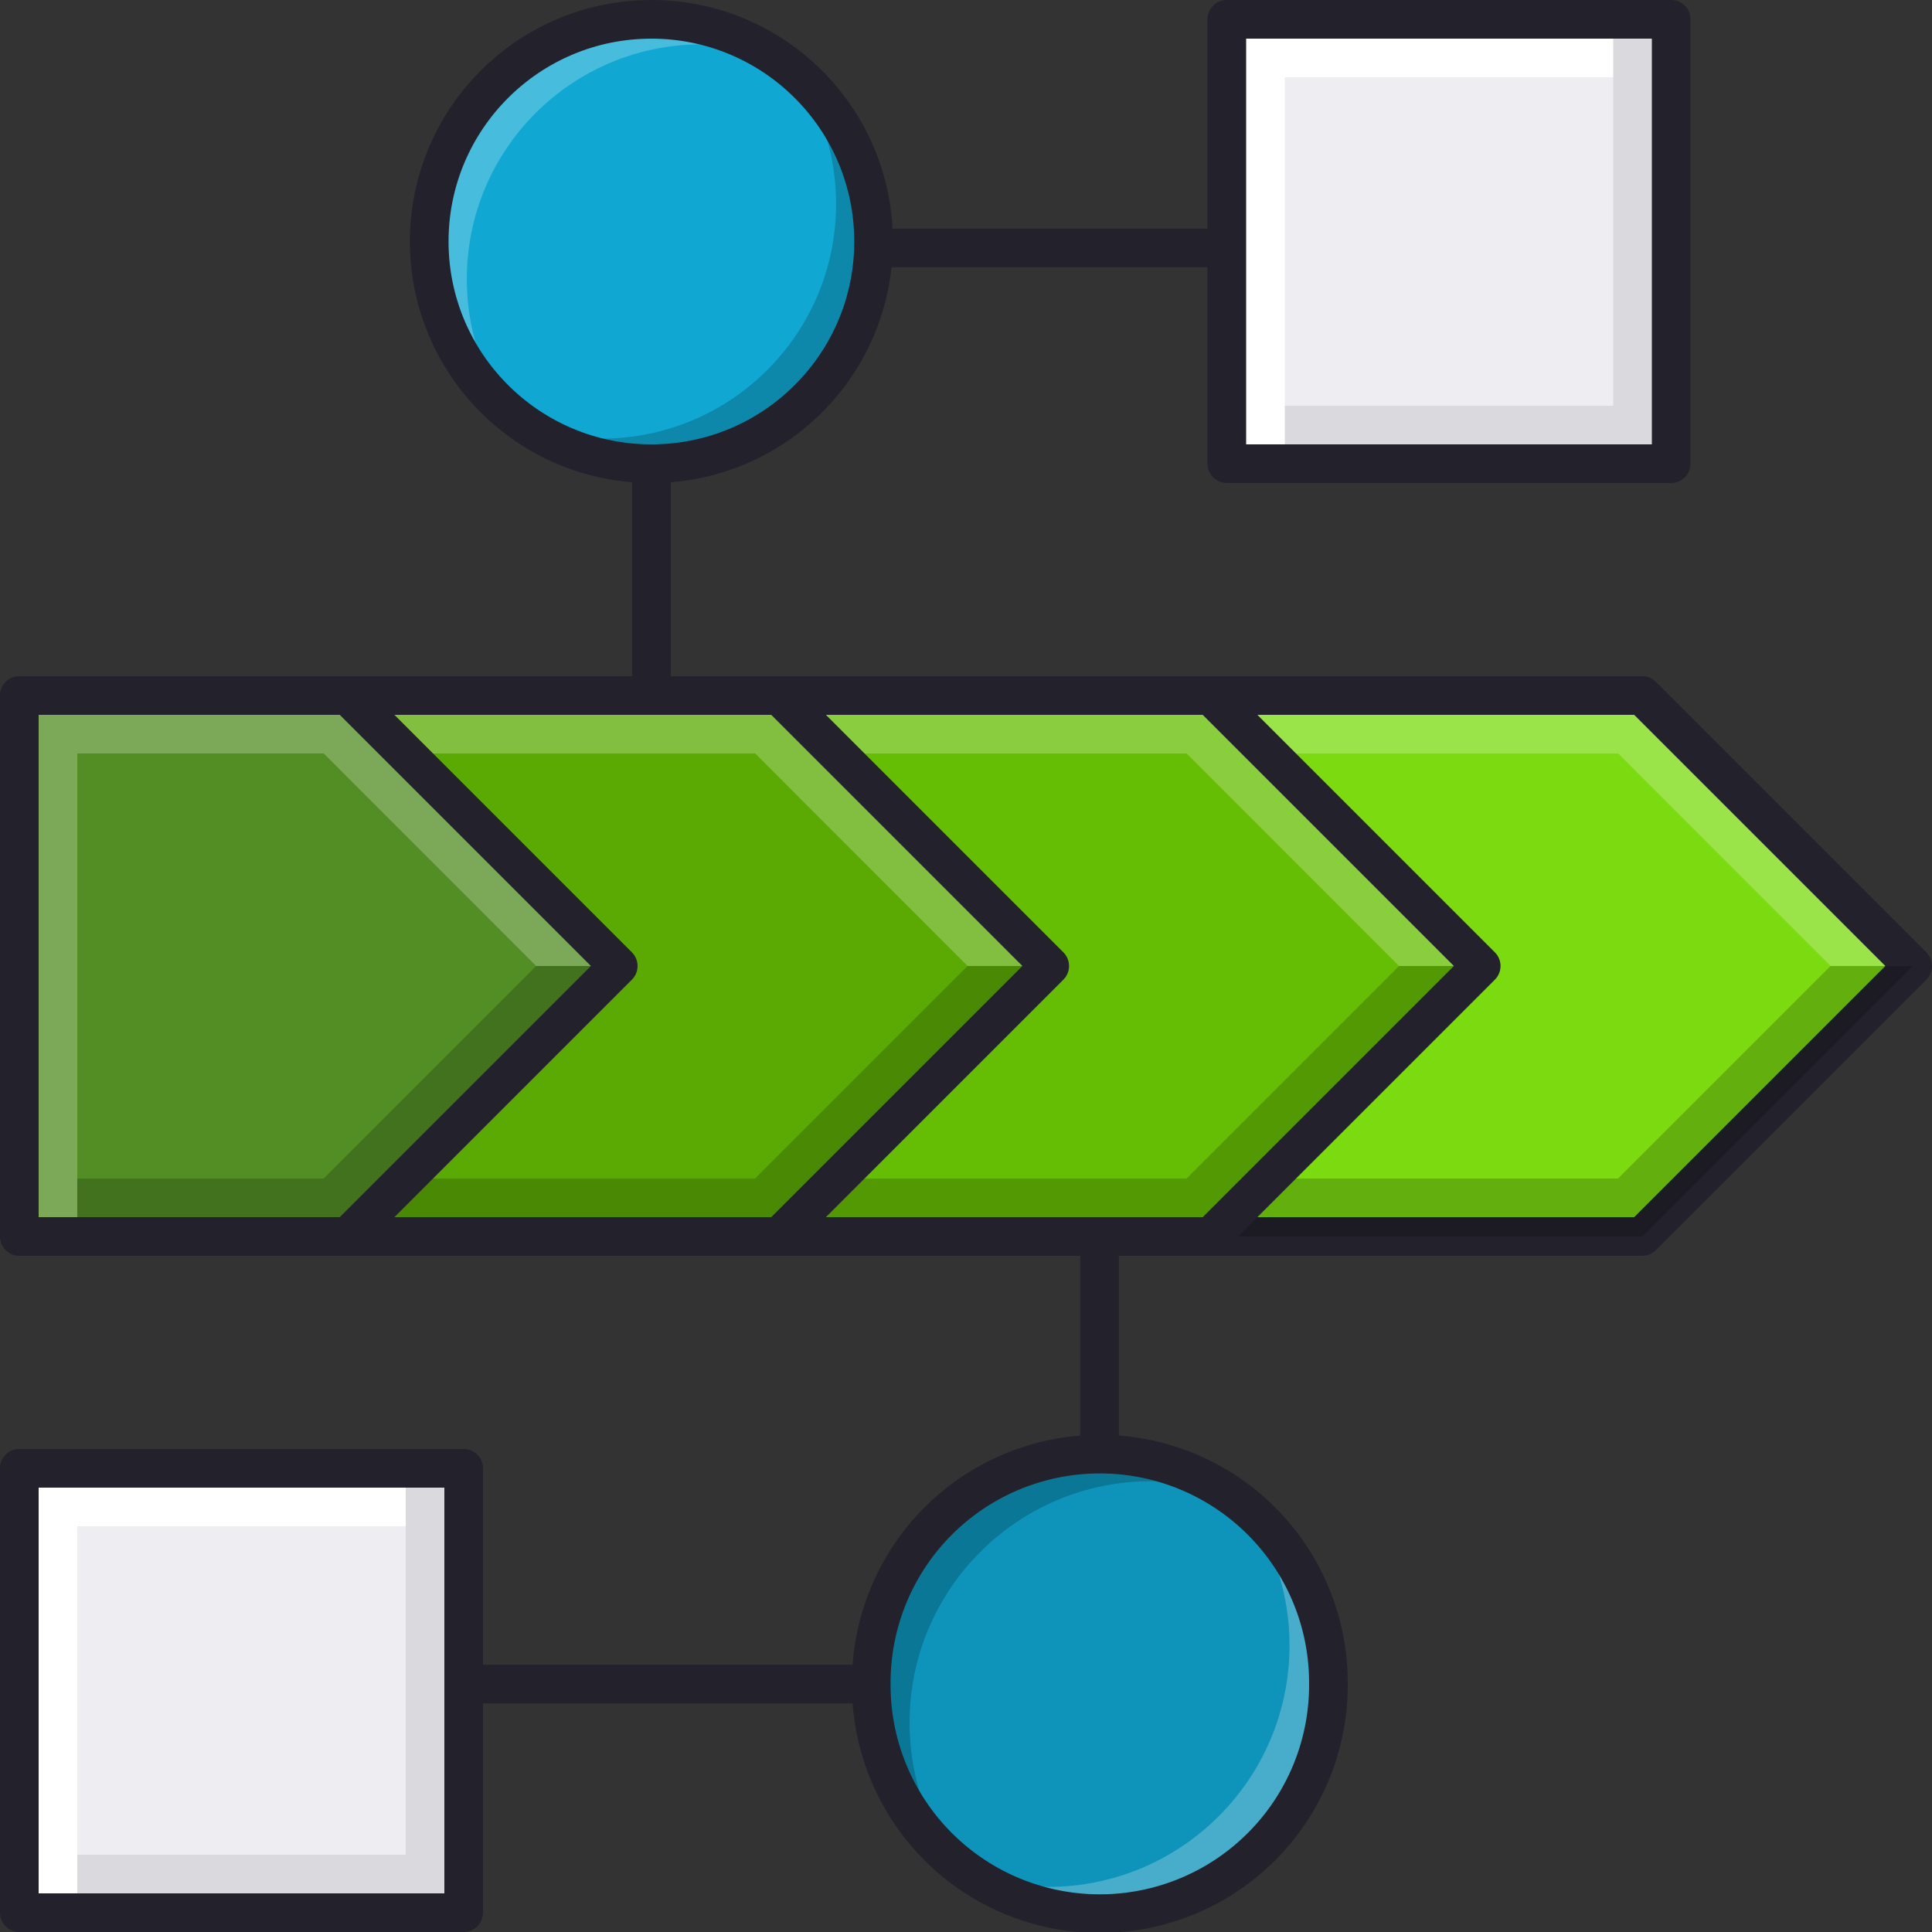 <?xml version="1.0" encoding="UTF-8" standalone="no"?>
<svg xmlns:dc="http://purl.org/dc/elements/1.1/" xmlns:cc="http://creativecommons.org/ns#" xmlns:rdf="http://www.w3.org/1999/02/22-rdf-syntax-ns#" xmlns:svg="http://www.w3.org/2000/svg" xmlns="http://www.w3.org/2000/svg" xmlns:sodipodi="http://sodipodi.sourceforge.net/DTD/sodipodi-0.dtd" xmlns:inkscape="http://www.inkscape.org/namespaces/inkscape" width="400" height="400" id="svg22172" version="1.1">
  <rect width="100%" height="100%" fill="#333333" stroke="none"/>
  <defs id="defs22174"></defs>
  <g id="layer1" transform="translate(0,-652.362)">
    <path id="path13554" d="m 234.523,796.362 0,112 105.477,0 56,-56 -56,-56 z" style="fill:#7bda10;fill-opacity:1;stroke:none;stroke-width:8;stroke-linecap:round;stroke-linejoin:round;stroke-miterlimit:4;stroke-opacity:1;stroke-dasharray:none"></path>
    <path style="fill:#ffffff;fill-opacity:1;stroke:#23212b;stroke-width:8;stroke-linecap:round;stroke-linejoin:round;stroke-miterlimit:4;stroke-opacity:1;stroke-dasharray:none" d="m 134.873,795.329 0,-42.78" id="path13556"></path>
    <g id="g13919" transform="translate(1.333,-2.667)">
      <path transform="matrix(-1.251,0,0,-1.251,-117.691,863.981)" d="m -164.049,127.057 c 0,20.307 -16.462,36.77 -36.77,36.77 -20.307,0 -36.77,-16.462 -36.77,-36.77 0,-20.307 16.462,-36.77 36.77,-36.77 20.307,0 36.77,16.462 36.77,36.77 z" id="path4857" style="fill:#10a8d3;fill-opacity:1;stroke:none"></path>
      <path id="path5209" d="m 133.54,751.029 c 25.405,0 46,-20.595 46,-46 0,-13.955 -6.223,-26.449 -16.035,-34.885 5.215,7.743 8.261,17.072 8.261,27.11 0,26.836 -21.755,48.592 -48.592,48.592 -5.138,0 -10.091,-0.81 -14.739,-2.288 7.222,4.716 15.837,7.471 25.106,7.471 z" style="fill:#000000;fill-opacity:0.196;stroke:none"></path>
      <path style="fill:#ffffff;fill-opacity:0.235;stroke:none" d="m 133.54,659.029 c -25.405,0 -46,20.595 -46,46 0,13.955 6.223,26.449 16.035,34.885 -5.215,-7.743 -8.261,-17.072 -8.261,-27.11 0,-26.836 21.755,-48.592 48.592,-48.592 5.138,0 10.091,0.81 14.739,2.288 -7.222,-4.716 -15.837,-7.471 -25.106,-7.471 z" id="path5216"></path>
      <path style="fill:none;stroke:#23212b;stroke-width:6.395;stroke-linecap:round;stroke-linejoin:round;stroke-miterlimit:4;stroke-opacity:1;stroke-dasharray:none" id="path5183" d="m -164.049,127.057 c 0,20.307 -16.462,36.77 -36.77,36.77 -20.307,0 -36.77,-16.462 -36.77,-36.77 0,-20.307 16.462,-36.77 36.77,-36.77 20.307,0 36.77,16.462 36.77,36.77 z" transform="matrix(-1.251,0,0,-1.251,-117.691,863.981)"></path>
    </g>
    <path id="path13690" d="m 227.65,909.042 0,43.134" style="fill:#ffffff;fill-opacity:1;stroke:#23212b;stroke-width:8;stroke-linecap:round;stroke-linejoin:round;stroke-miterlimit:4;stroke-opacity:1;stroke-dasharray:none"></path>
    <path transform="matrix(1.287,0,0,1.287,486.163,837.469)" d="m -164.049,127.057 a 36.77,36.77 0 1 1 -73.539,0 36.77,36.77 0 1 1 73.539,0 z" id="path13694" style="fill:#0e94ba;fill-opacity:1;stroke:none"></path>
    <path id="path13696" d="m 227.65,953.696 c -26.141,0 -47.333,21.192 -47.333,47.333 0,14.36 6.403,27.215 16.5,35.896 -5.366,-7.968 -8.5,-17.567 -8.5,-27.896 0,-27.614 22.386,-50 50,-50 5.287,0 10.383,0.833 15.167,2.354 -7.431,-4.853 -16.296,-7.688 -25.833,-7.688 z" style="fill:#000000;fill-opacity:0.196;stroke:none"></path>
    <path style="fill:#ffffff;fill-opacity:0.235;stroke:none" d="m 227.65,1048.362 c 26.141,0 47.333,-21.192 47.333,-47.333 0,-14.36 -6.403,-27.215 -16.5,-35.896 5.366,7.968 8.5,17.567 8.5,27.896 0,27.614 -22.386,50 -50,50 -5.287,0 -10.383,-0.833 -15.167,-2.354 7.431,4.853 16.296,7.688 25.833,7.688 z" id="path13698"></path>
    <path style="fill:none;stroke:#23212b;stroke-width:6.215;stroke-linecap:round;stroke-linejoin:round;stroke-miterlimit:4;stroke-opacity:1;stroke-dasharray:none" id="path13700" d="m -164.049,127.057 a 36.77,36.77 0 1 1 -73.539,0 36.77,36.77 0 1 1 73.539,0 z" transform="matrix(1.287,0,0,1.287,486.163,837.469)"></path>
    <path style="fill:#10a8d3;fill-opacity:1;stroke:#23212b;stroke-width:8;stroke-linecap:round;stroke-linejoin:round;stroke-miterlimit:4;stroke-opacity:1;stroke-dasharray:none" d="m 253.959,51.333 -71.752,4e-6" id="path13913" transform="translate(0,652.362)"></path>
    <path id="path13925" d="m 178.206,1001.029 -80.181,0" style="fill:#10a8d3;fill-opacity:1;stroke:#23212b;stroke-width:8;stroke-linecap:round;stroke-linejoin:round;stroke-miterlimit:4;stroke-opacity:1;stroke-dasharray:none"></path>
    <g id="g14002">
      <rect style="fill:#eeeef2;fill-opacity:1;stroke:none" id="rect13917" width="92" height="92" x="4" y="956.362"></rect>
      <path id="path13990" d="m 4,1048.362 92,0 0,-12 -92,0 0,12 z" style="fill:#dadade;fill-opacity:1;stroke:none"></path>
      <path style="fill:#ffffff;fill-opacity:1;stroke:none" d="m 96,956.362 -92,0 0,12 92,0 0,-12 z" id="path13986"></path>
      <path style="fill:#dadade;fill-opacity:1;stroke:none" d="m 96,1048.362 0,-92 -12,0 0,92 12,0 z" id="path13992"></path>
      <path id="rect13931" transform="translate(0,652.362)" d="M 4 304 L 4 396 L 16 396 L 16 304 L 4 304 z " style="fill:#ffffff;fill-opacity:1;stroke:none"></path>
      <rect y="956.362" x="4" height="92" width="92" id="rect13929" style="fill:none;stroke:#23212b;stroke-width:8;stroke-linecap:round;stroke-linejoin:round;stroke-miterlimit:4;stroke-opacity:1;stroke-dasharray:none"></rect>
    </g>
    <g id="g14010" transform="translate(250,-300)">
      <rect y="956.362" x="4" height="92" width="92" id="rect14012" style="fill:#eeeef2;fill-opacity:1;stroke:none"></rect>
      <path style="fill:#dadade;fill-opacity:1;stroke:none" d="m 4,1048.362 92,0 0,-12 -92,0 0,12 z" id="path14014"></path>
      <path id="path14016" d="m 96,956.362 -92,0 0,12 92,0 0,-12 z" style="fill:#ffffff;fill-opacity:1;stroke:none"></path>
      <path id="path14018" d="m 96,1048.362 0,-92 -12,0 0,92 12,0 z" style="fill:#dadade;fill-opacity:1;stroke:none"></path>
      <path style="fill:#ffffff;fill-opacity:1;stroke:none" d="m 4,304 0,92 12,0 0,-92 -12,0 z" transform="translate(0,652.362)" id="path14020"></path>
      <rect style="fill:none;stroke:#23212b;stroke-width:8;stroke-linecap:round;stroke-linejoin:round;stroke-miterlimit:4;stroke-opacity:1;stroke-dasharray:none" id="rect14022" width="92" height="92" x="4" y="956.362"></rect>
    </g>
    <path style="fill:#ffffff;fill-opacity:0.235;stroke:none" d="M 234.531 144 L 234.531 200 L 246.531 200 L 246.531 156 L 335.031 156 L 379 200 L 396 200 L 340 144 L 234.531 144 z " transform="translate(0,652.362)" id="rect14074"></path>
    <path style="fill:none;fill-opacity:1;stroke:#23212b;stroke-width:8;stroke-linecap:round;stroke-linejoin:round;stroke-miterlimit:4;stroke-opacity:1;stroke-dasharray:none" d="m 234.523,796.362 0,112 105.477,0 56,-56 -56,-56 z" id="path14024"></path>
    <path style="fill:#000000;fill-opacity:0.196;stroke:none;stroke-width:24;stroke-linecap:round;stroke-linejoin:round;stroke-miterlimit:4;stroke-opacity:1;stroke-dasharray:none" d="M 234.531 200 L 234.531 256 L 340 256 L 396 200 L 379 200 L 335 244 L 246.531 244 L 246.531 200 L 234.531 200 z " transform="translate(0,652.362)" id="path14069"></path>
    <path style="fill:#66be04;fill-opacity:1;stroke:none;stroke-width:8;stroke-linecap:round;stroke-linejoin:round;stroke-miterlimit:4;stroke-opacity:1;stroke-dasharray:none" d="m 145.19,796.362 0,112 105.477,0 56,-56 -56,-56 z" id="path13552"></path>
    <g id="g14081" transform="translate(-89.344,0)">
      <path style="fill:#ffffff;fill-opacity:0.235;stroke:none" d="m 234.531,144 0,56 12,0 0,-44 88.5,0 43.969,44 17,0 -56,-56 -105.469,0 z" transform="translate(0,652.362)" id="path14077"></path>
      <path style="fill:#000000;fill-opacity:0.196;stroke:none" d="m 234.531,200 0,56 105.469,0 56,-56 -17,0 -44,44 -88.469,0 0,-44 -12,0 z" transform="translate(0,652.362)" id="path14079"></path>
    </g>
    <path id="path14026" d="m 145.19,796.362 0,112 105.477,0 56,-56 -56,-56 z" style="fill:none;fill-opacity:1;stroke:#23212b;stroke-width:8;stroke-linecap:round;stroke-linejoin:round;stroke-miterlimit:4;stroke-opacity:1;stroke-dasharray:none"></path>
    <path id="path13550" d="m 55.857,796.362 0,112 105.477,0 56,-56 -56,-56 z" style="fill:#5baa04;fill-opacity:1;stroke:none;stroke-width:8;stroke-linecap:round;stroke-linejoin:round;stroke-miterlimit:4;stroke-opacity:1;stroke-dasharray:none"></path>
    <g transform="translate(-178.675,0)" id="g14085">
      <path id="path14087" transform="translate(0,652.362)" d="m 234.531,144 0,56 12,0 0,-44 88.5,0 43.969,44 17,0 -56,-56 -105.469,0 z" style="fill:#ffffff;fill-opacity:0.235;stroke:none"></path>
      <path id="path14089" transform="translate(0,652.362)" d="m 234.531,200 0,56 105.469,0 56,-56 -17,0 -44,44 -88.469,0 0,-44 -12,0 z" style="fill:#000000;fill-opacity:0.196;stroke:none"></path>
    </g>
    <path style="fill:none;fill-opacity:1;stroke:#23212b;stroke-width:8;stroke-linecap:round;stroke-linejoin:round;stroke-miterlimit:4;stroke-opacity:1;stroke-dasharray:none" d="m 55.857,796.362 0,112 105.477,0 56,-56 -56,-56 z" id="path14028"></path>
    <path style="fill:#528e24;fill-opacity:1;stroke:none;stroke-width:8;stroke-linecap:round;stroke-linejoin:round;stroke-miterlimit:4;stroke-opacity:1;stroke-dasharray:none" d="m 4,796.362 0,112 68,0 56,-56 -56,-56 z" id="rect13540"></path>
    <path style="font-size:medium;font-style:normal;font-variant:normal;font-weight:normal;font-stretch:normal;text-indent:0;text-align:start;text-decoration:none;line-height:normal;letter-spacing:normal;word-spacing:normal;text-transform:none;direction:ltr;block-progression:tb;writing-mode:lr-tb;text-anchor:start;baseline-shift:baseline;color:#000000;fill:#000000;fill-opacity:0.196;fill-rule:nonzero;stroke:none;stroke-width:24;marker:none;visibility:visible;display:inline;overflow:visible;enable-background:accumulate;font-family:Sans;-inkscape-font-specification:Sans" d="M 111 200 L 67 244 L 16 244 L 16 256 L 72 256 L 128 200 L 111 200 z " transform="translate(0,652.362)" id="path14062"></path>
    <path style="fill:#ffffff;fill-opacity:0.235;stroke:none" d="M 4 144 L 4 200 L 4 256 L 16 256 L 16 244 L 16 200 L 16 156 L 67.031 156 L 111 200 L 128 200 L 72 144 L 4 144 z " transform="translate(0,652.362)" id="rect14091"></path>
    <path id="path14030" d="m 4,796.362 0,112 68,0 56,-56 -56,-56 z" style="fill:none;fill-opacity:1;stroke:#23212b;stroke-width:8;stroke-linecap:round;stroke-linejoin:round;stroke-miterlimit:4;stroke-opacity:1;stroke-dasharray:none"></path>
  </g>
</svg>
